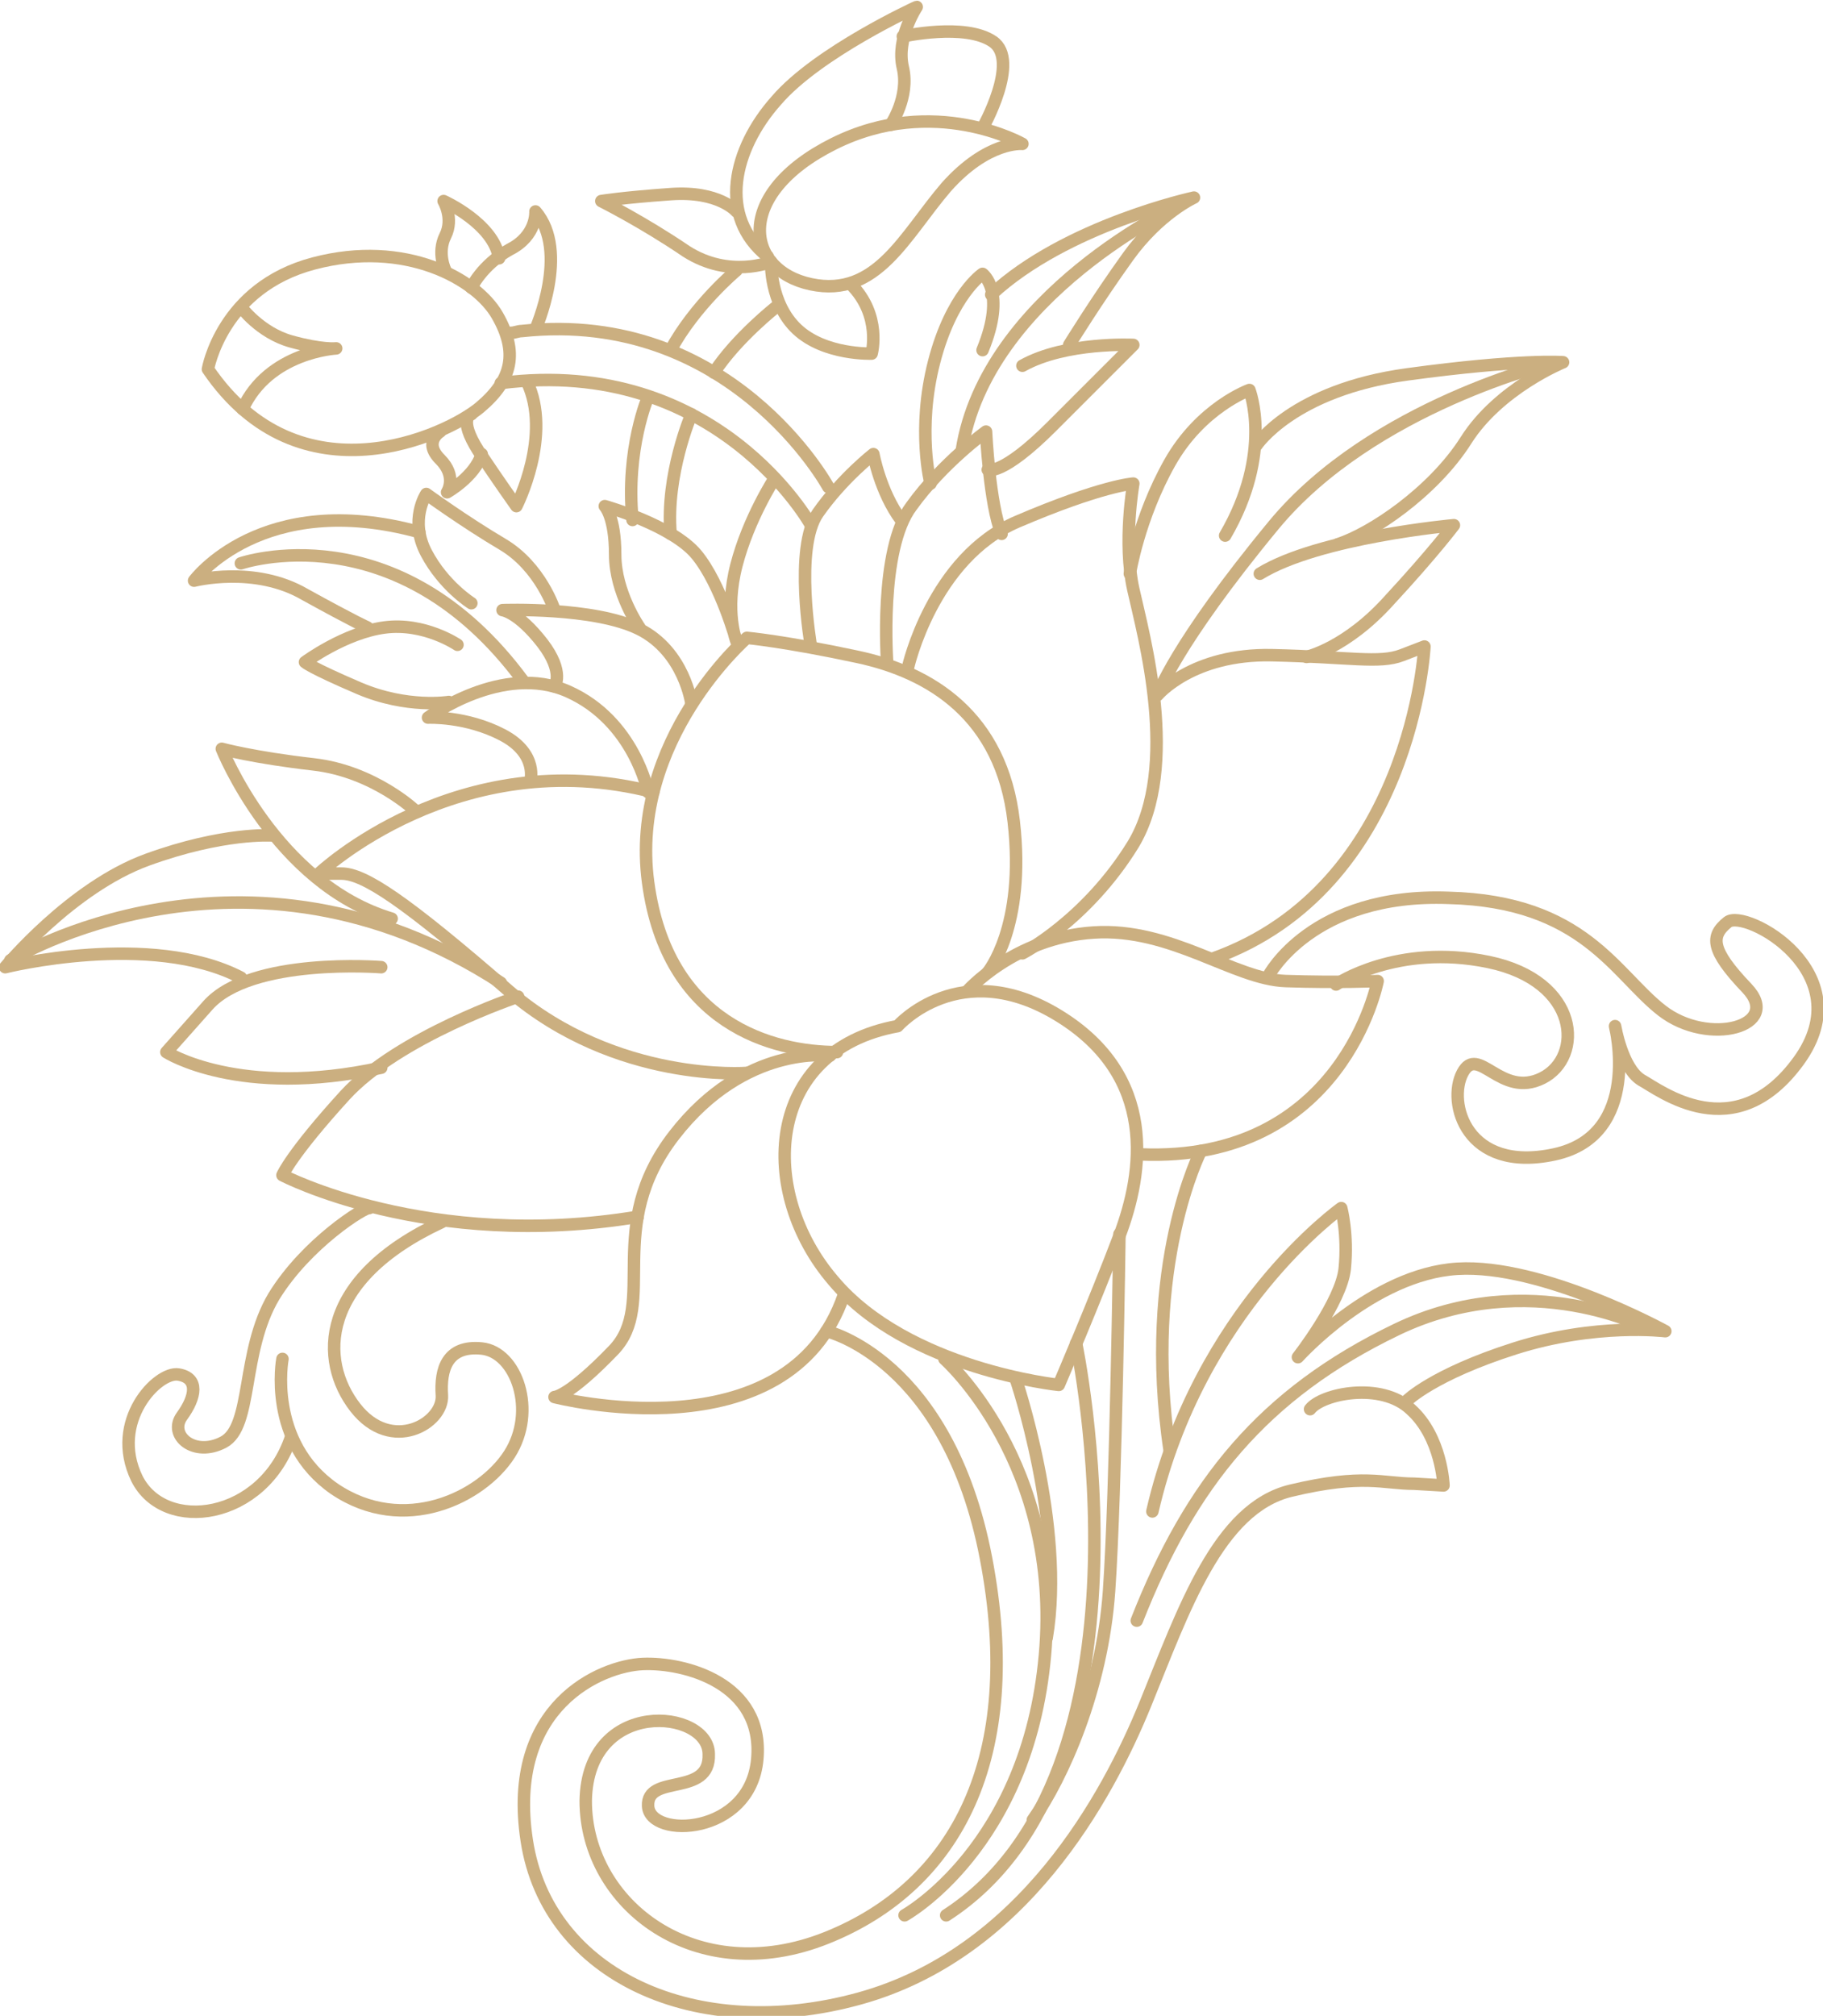 <svg xmlns="http://www.w3.org/2000/svg" xmlns:xlink="http://www.w3.org/1999/xlink" id="Layer_2_00000088832022475313230110000016131700503750729601_" x="0px" y="0px" viewBox="0 0 105.2 116.3" style="enable-background:new 0 0 105.2 116.3;" xml:space="preserve"><style type="text/css">	.st0{fill:none;stroke:#CBAF80;stroke-width:0.72;stroke-linecap:round;stroke-linejoin:round;}</style><g id="Layer_1-2">	<g>		<path class="st0" d="M29.5,19.2c0.2,0,0.4-0.1,0.6-0.1c12.1-1.3,17.7,9,17.7,9"></path>		<path class="st0" d="M46.8,30.3c0,0-5.4-9.8-17.9-8.2"></path>		<path class="st0" d="M12,21.3c0,0,0.8-4.7,6.1-6.1c5.3-1.4,9.4,0.9,10.6,3s0.9,3.7-1,5.3S17.3,29.1,12,21.3L12,21.3z"></path>		<path class="st0" d="M13.9,17.7c0,0,1.1,1.5,2.9,2c1.8,0.5,2.6,0.4,2.6,0.4s-3.9,0.2-5.4,3.5"></path>		<path class="st0" d="M30.9,19c0,0,2-4.5,0-6.8c0,0,0.1,1.4-1.5,2.2c-1.6,0.9-2.2,2.2-2.2,2.2"></path>		<path class="st0" d="M25.7,15.6c0,0-0.5-1,0-2c0.5-1-0.1-2-0.1-2s2.9,1.3,3.2,3.3"></path>		<path class="st0" d="M27.2,23.9c0,0-0.8,0.2,0.4,2.1c1.2,1.8,2.2,3.2,2.2,3.2s2.1-4.1,0.6-7.2"></path>		<path class="st0" d="M25.4,24.9c0,0-1,0.6,0,1.6s0.4,1.9,0.4,1.9s1.6-0.9,2-2.2"></path>		<path class="st0" d="M42.5,15.6c0,0-2.4,2-3.8,4.6"></path>		<path class="st0" d="M37.4,22.9c0,0-1.3,3-0.9,7.1"></path>		<path class="st0" d="M44.8,17.7c0,0-2.3,1.8-3.6,3.8"></path>		<path class="st0" d="M39.9,23.9c0,0-1.5,3.5-1.2,6.9"></path>		<path class="st0" d="M59,8.3c0,0-5.1-2.9-10.9,0s-5.1,7.3-1.3,8.1c3.8,0.8,5.4-2.8,7.8-5.6C57,8.1,59,8.3,59,8.3L59,8.3z"></path>		<path class="st0" d="M51.4,7.2c0,0,1.1-1.6,0.7-3.3s0.8-3.5,0.8-3.5S47.2,3,44.8,5.8c-2.5,2.8-3.4,6.7-0.5,9"></path>		<path class="st0" d="M52.1,2.1c0,0,3.6-0.8,5.2,0.3c1.6,1.1-0.6,5-0.6,5"></path>		<path class="st0" d="M42.5,12.2c0,0-1-1.2-3.8-1c-2.8,0.2-4,0.4-4,0.4s2.4,1.2,4.9,2.9c2.5,1.6,4.9,0.6,4.9,0.6S44.4,17.5,46,19   c1.6,1.5,4.3,1.4,4.3,1.4s0.6-2.2-1.2-4"></path>		<path class="st0" d="M32,35.2c0,0-0.8-2.5-3-3.8c-2.2-1.3-4.4-2.9-4.4-2.9s-1,1.5,0,3.4c1,1.9,2.6,2.9,2.6,2.9"></path>		<path class="st0" d="M25.9,40.5c0,0-2.4,0.4-5.2-0.8c-2.8-1.2-3.1-1.5-3.1-1.5s2.3-1.7,4.6-2s4.2,1,4.2,1"></path>		<path class="st0" d="M21.2,36.2c0,0-0.7-0.3-3.6-1.9c-2.9-1.7-6.4-0.8-6.4-0.8s3.9-5.3,13-2.8"></path>		<path class="st0" d="M13.9,32.5c0,0,9-3.1,16.3,6.8"></path>		<path class="st0" d="M30.6,45.1c0,0,0.5-1.6-1.6-2.7s-4.3-1-4.3-1s4.3-3.2,8.1-1.5c3.8,1.7,4.6,5.8,4.6,5.8"></path>		<path class="st0" d="M32,39.6c0,0,0.6-0.8-0.7-2.5c-1.4-1.8-2.3-1.9-2.3-1.9s5.3-0.2,7.9,1.1c2.6,1.3,3,4.3,3,4.3"></path>		<path class="st0" d="M36.9,36.2c0,0-1.4-2-1.4-4.2s-0.6-2.8-0.6-2.8s3.9,1.1,5.3,2.8s2.3,5,2.3,5s-0.7-1.7,0-4.4s2.2-5,2.2-5"></path>		<path class="st0" d="M46.8,37.3c0,0-1-5.7,0.4-7.7s3.2-3.4,3.2-3.4s0.4,2.2,1.6,3.8"></path>		<path class="st0" d="M51.2,38.3c0,0-0.5-6.6,1.4-9.1c1.8-2.5,4.3-4.3,4.3-4.3s0.2,4.2,0.9,5.9"></path>		<path class="st0" d="M53.7,27.9c0,0-0.8-3.1,0.2-7c1-3.9,2.8-5.1,2.8-5.1s1.4,1,0,4.4"></path>		<path class="st0" d="M61.7,19.9c0,0,1.6-2.6,3.4-5.1c1.8-2.5,3.8-3.4,3.8-3.4S61.5,13,57.2,17"></path>		<path class="st0" d="M57,27.1c0,0,0.8,0.4,3.7-2.5s4.7-4.7,4.7-4.7s-3.9-0.2-6.4,1.2"></path>		<path class="st0" d="M68.1,11.8c0,0-11.2,5.2-12.6,14.2"></path>		<path class="st0" d="M52.4,38.5c0,0,1.4-6.3,6.3-8.4c4.9-2.1,6.7-2.2,6.7-2.2s-0.6,3.4,0,6.1s2.7,10.2,0,14.7   C62.7,53.1,59,55,59,55"></path>		<path class="st0" d="M65.2,33.1c0,0,0.5-3.2,2.3-6.4c1.8-3.2,4.6-4.2,4.6-4.2s1.4,3.6-1.4,8.4"></path>		<path class="st0" d="M72.5,25.7c0,0,2.1-3.2,8.7-4.1s9-0.7,9-0.7s-3.7,1.5-5.6,4.5s-5.5,5.4-7.4,6"></path>		<path class="st0" d="M75.4,37.9c0,0,2.3-0.5,4.8-3.3c2.5-2.7,3.7-4.3,3.7-4.3s-7.8,0.7-11.2,2.8"></path>		<path class="st0" d="M89.7,20.9c0,0-10.5,2.5-16.2,9.4s-6.7,9.8-6.7,9.8s2-2.4,6.6-2.3c4.5,0.1,6.2,0.5,7.5,0l1.3-0.5   c0,0-0.7,13.9-12.2,18"></path>		<path class="st0" d="M73.2,56.3c0,0,2.5-4.8,10.4-4.5c7.8,0.2,9.6,4.4,12.3,6.5s7,0.9,4.9-1.3c-2.1-2.2-2.1-3-1.1-3.8   c1-0.8,7.8,2.9,4.1,8s-8,1.7-9.1,1.1c-1.1-0.7-1.5-3.1-1.5-3.1s1.6,6.3-3.5,7.4c-5.1,1.1-6.2-3-5.3-4.7s2.2,1.5,4.6,0.3   c2.4-1.2,2.2-5.6-3.1-6.7s-8.8,1.3-8.8,1.3"></path>		<path class="st0" d="M55.8,57.2c0,0,2.7-3.1,7.3-3.4c4.5-0.3,8.1,2.7,11.1,2.8c3,0.1,5.3,0,5.3,0s-2,10.5-13.7,10"></path>		<path class="st0" d="M51.8,59.2c0,0,3.6-4.1,9.3-0.6s4.9,9,3.5,12.7c-1.4,3.7-3.5,8.6-3.5,8.6s-8.7-0.9-13-6   C43.7,68.8,44.1,60.6,51.8,59.2z"></path>		<path class="st0" d="M47.9,60.9c0,0-4.9-0.7-9,4.6s-0.9,9.7-3.5,12.4s-3.4,2.7-3.4,2.7s13.5,3.5,16.7-5.9"></path>		<path class="st0" d="M57,56.1c0,0,2.2-2.6,1.5-8.7s-4.8-8.6-9-9.5s-6.4-1.1-6.4-1.1s-6.8,5.9-5.7,14.1s7.2,9.8,10.9,9.8"></path>		<path class="st0" d="M43.1,61.9c0,0-7.5,0.6-13.7-4.7c-6.1-5.3-8.4-6.8-9.7-6.8h-1.3c0,0,8-7.6,19.3-4.7"></path>		<path class="st0" d="M24,46.8c0,0-2.4-2.3-5.9-2.7c-3.5-0.4-5.3-0.9-5.3-0.9s3.1,7.8,9.8,9.8"></path>		<path class="st0" d="M13.9,56.4c-5.2-2.7-13.6-0.6-13.6-0.6s3.8-4.6,8.2-6.2c4.4-1.6,7.2-1.4,7.2-1.4"></path>		<path class="st0" d="M0.6,55.4c0,0,13.5-8.3,28.3,1.3"></path>		<path class="st0" d="M22,55.8c0,0-7.5-0.6-10,2.2l-2.4,2.7c0,0,4.2,2.7,12.4,0.9"></path>		<path class="st0" d="M29.9,57.5c0,0-6.9,2.3-10,5.7c-3.1,3.4-3.6,4.6-3.6,4.6s8.4,4.4,20.5,2.4"></path>		<path class="st0" d="M21.3,69.7c-0.2-0.1-3.6,2-5.5,5.1c-1.9,3.2-1.2,7.5-2.9,8.4c-1.7,0.9-3.2-0.4-2.4-1.5s1-2.2-0.2-2.4   c-1.2-0.2-4,2.7-2.4,6c1.6,3.2,7.3,2.4,8.9-2.4"></path>		<path class="st0" d="M16.3,78.4c0,0-0.9,4.8,3,7.5c4,2.7,8.5,0.5,10.1-2c1.6-2.5,0.4-5.9-1.6-6.1c-2-0.2-2.4,1.2-2.3,2.7   c0.1,1.6-2.9,3.4-5,0.7s-2.1-7.4,5-10.7"></path>		<path class="st0" d="M47.7,76.8c0,0,7,1.6,9.2,13.1s-1.7,18.9-9.2,21.9c-7.5,3-13.9-1.9-13.9-7.9c0.1-6,7.1-5.3,7.1-2.7   c0.1,2.5-3.6,1.1-3.5,3c0.1,1.9,5.9,1.7,6.3-2.7c0.4-4.4-4.2-5.6-6.6-5.5c-2.4,0.1-7.9,2.4-6.7,10.2s9.8,11.7,19.2,9.1   c9.4-2.6,14.3-11.6,16.5-17s4.2-11.3,8.4-12.3c4.2-1,5.3-0.4,7.1-0.4l1.7,0.1c0,0-0.1-2.8-1.9-4.4c-1.7-1.6-5.1-0.9-5.8,0"></path>		<path class="st0" d="M81.2,80.8c0,0,1.5-1.5,6.2-3c4.7-1.5,8.7-1,8.7-1s-7.1-3.9-12-3.6s-9.2,5.1-9.2,5.1s2.5-3.2,2.7-5.1   c0.2-2-0.2-3.5-0.2-3.5s-8.2,5.8-10.9,17.5"></path>		<path class="st0" d="M69.3,66.4c0,0-3.4,6.6-1.8,17.3"></path>		<path class="st0" d="M95.2,76.7c0,0-6.9-3.7-14.6,0s-11.9,8.9-15,16.8"></path>		<path class="st0" d="M54.5,78.4c0,0,6.8,6,5.8,17.1c-1,11.1-8.1,15-8.1,15"></path>		<path class="st0" d="M58.6,79.5c0,0,2.9,8.5,1.8,15"></path>		<path class="st0" d="M62.1,77.5c0,0,5.2,24.8-7.5,33"></path>		<path class="st0" d="M64.6,71.2c0,0-0.2,14.9-0.6,20.6s-2.7,10.8-4.4,13.2"></path>	</g></g></svg>